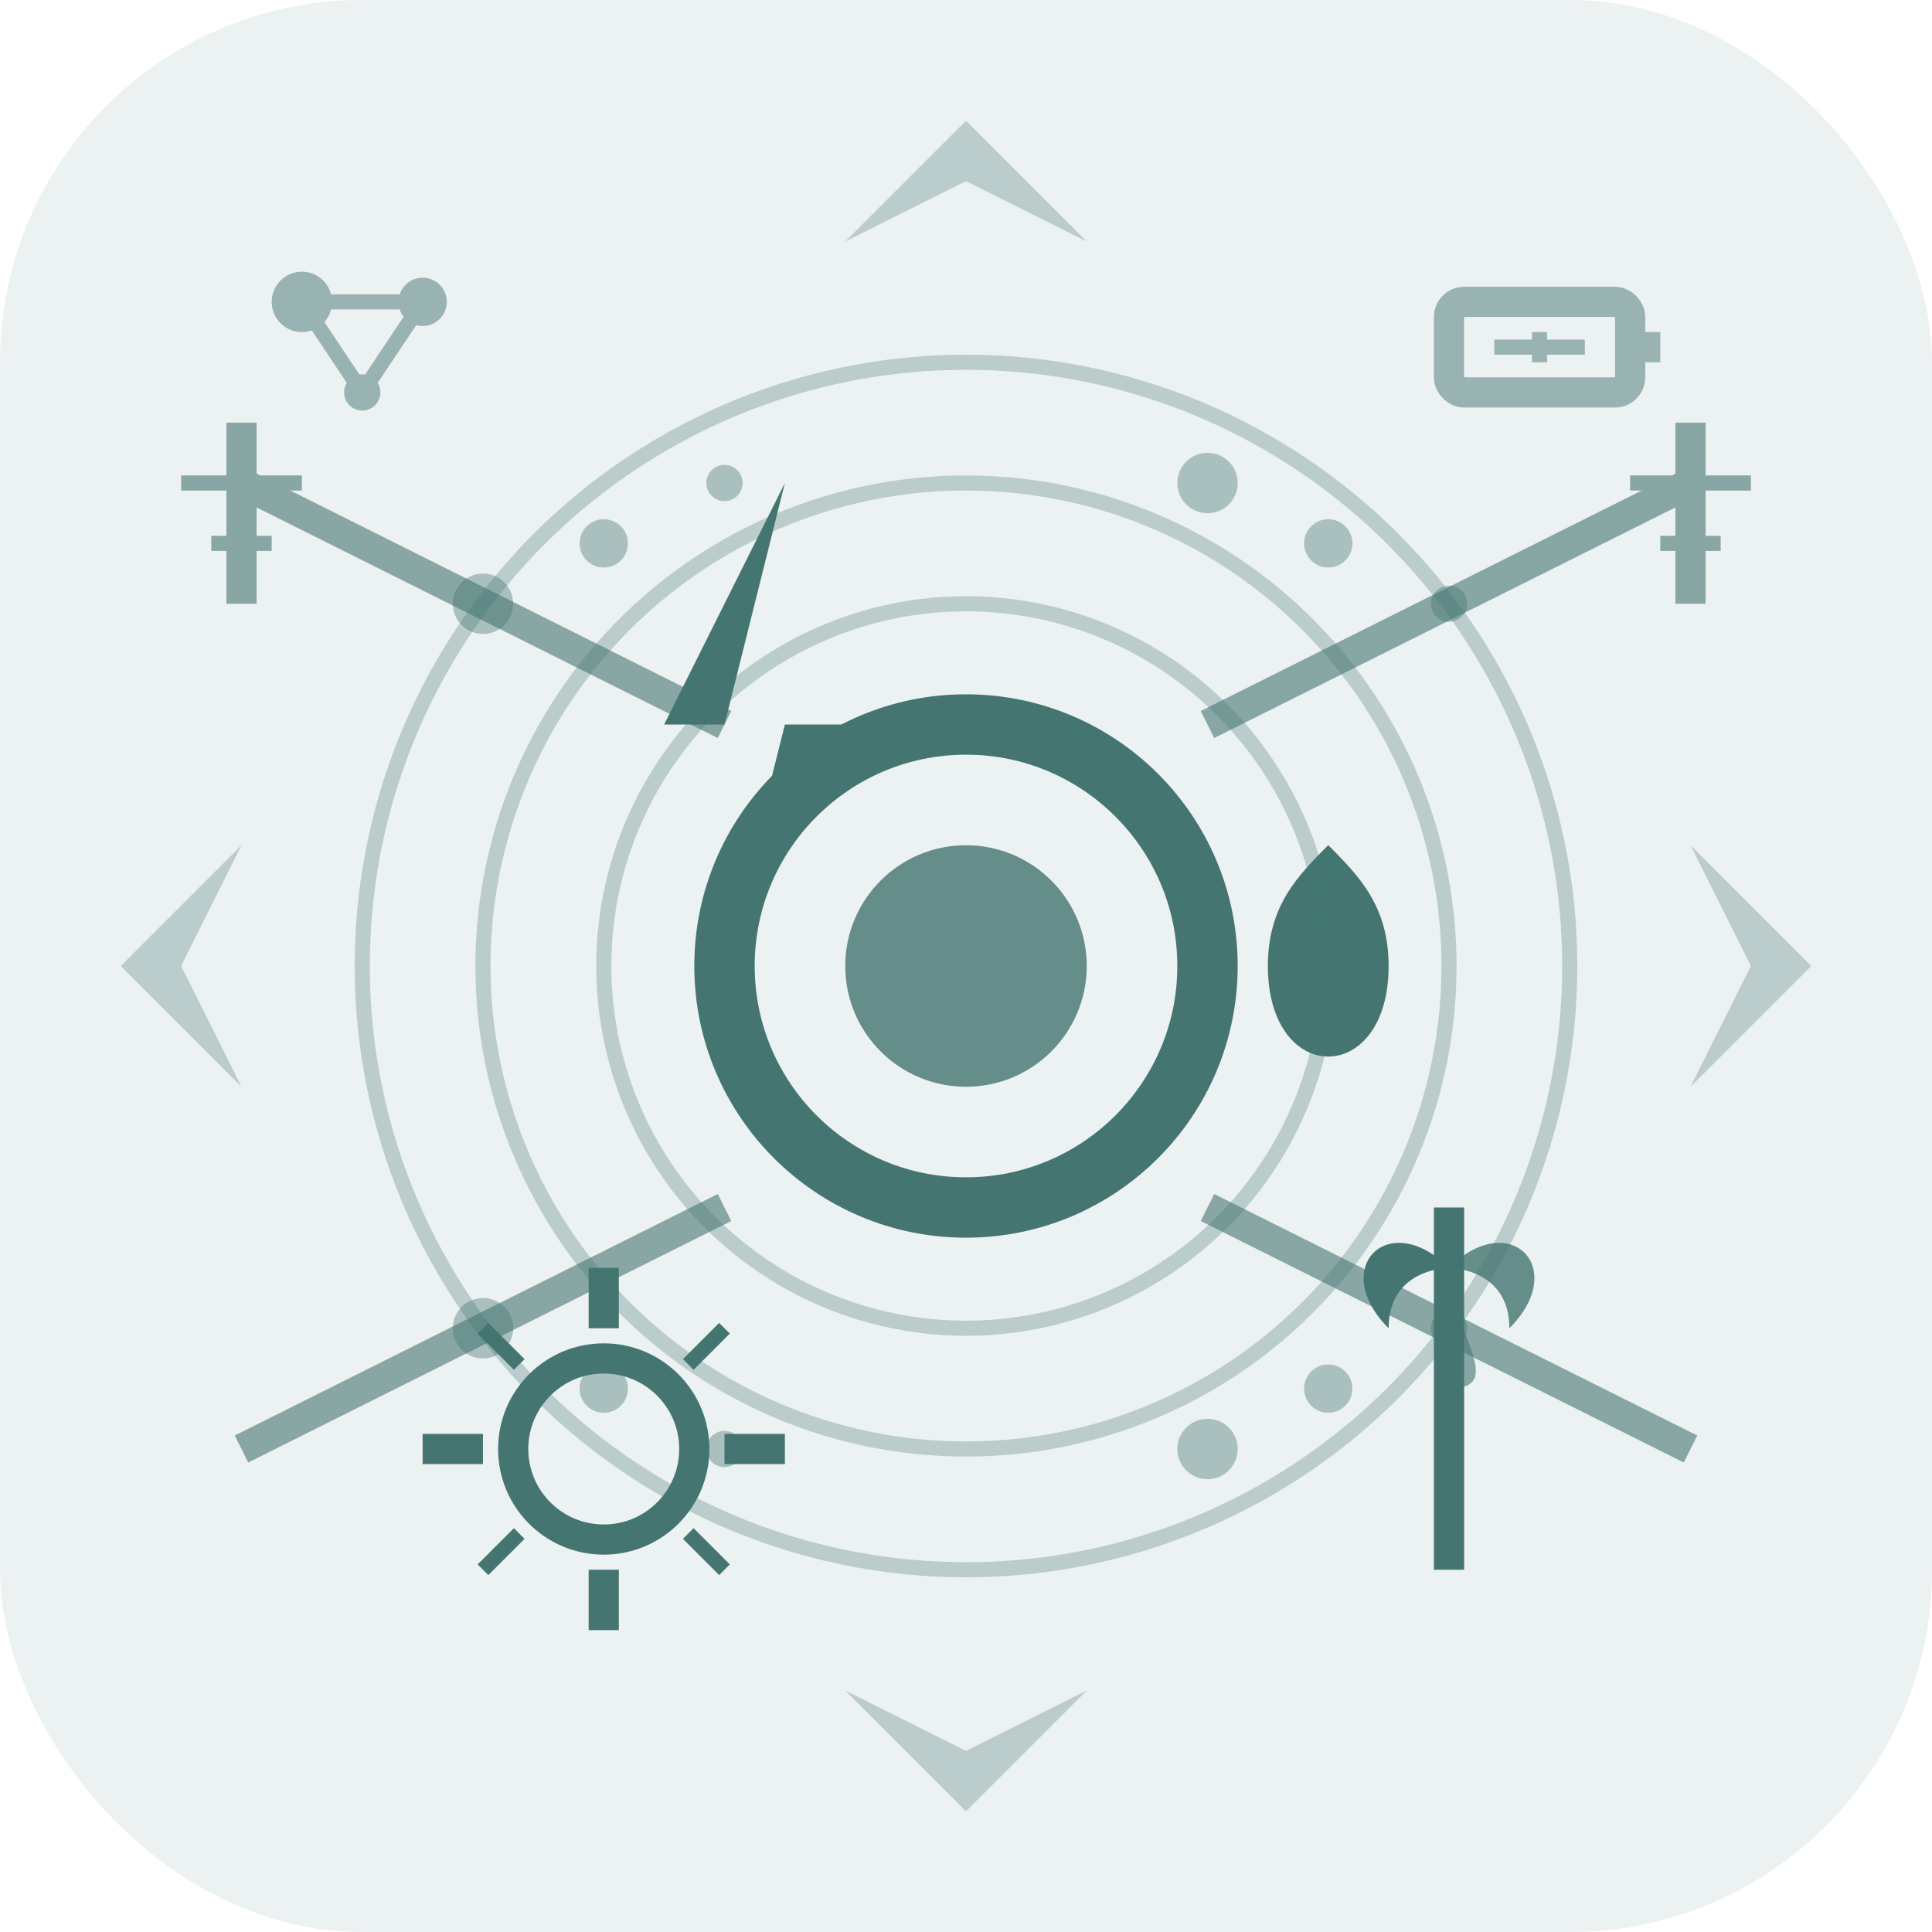 <svg width="64" height="64" viewBox="0 0 64 64" fill="none" xmlns="http://www.w3.org/2000/svg">
  <rect width="64" height="64" rx="12" fill="#447571" fill-opacity="0.1"/>
  
  <!-- Central energy core -->
  <circle cx="32" cy="32" r="8" fill="none" stroke="#447571" stroke-width="2"/>
  <circle cx="32" cy="32" r="4" fill="#447571" opacity="0.8"/>
  
  <!-- Lightning bolt for electricity -->
  <g transform="translate(20, 16)">
    <path d="M6 0 L2 8 H6 L4 16 L8 8 H4 L6 0 Z" fill="#447571"/>
  </g>
  
  <!-- Flame for gas energy -->
  <g transform="translate(38, 20)">
    <path d="M4 12 C4 10, 5 9, 6 8 C7 9, 8 10, 8 12 C8 14, 7 15, 6 15 C5 15, 4 14, 4 12 Z" fill="#447571"/>
    <path d="M5 10 C5 9, 5.5 8.5, 6 8 C6.5 8.5, 7 9, 7 10 C7 11, 6.5 11.5, 6 11.5 C5.5 11.5, 5 11, 5 10 Z" fill="#447571" opacity="0.7"/>
  </g>
  
  <!-- Solar/renewable energy -->
  <g transform="translate(16, 44)">
    <circle cx="4" cy="4" r="3" fill="none" stroke="#447571" stroke-width="1"/>
    <!-- Sun rays -->
    <line x1="4" y1="0" x2="4" y2="-2" stroke="#447571" stroke-width="1"/>
    <line x1="4" y1="8" x2="4" y2="10" stroke="#447571" stroke-width="1"/>
    <line x1="0" y1="4" x2="-2" y2="4" stroke="#447571" stroke-width="1"/>
    <line x1="8" y1="4" x2="10" y2="4" stroke="#447571" stroke-width="1"/>
    <line x1="1.2" y1="1.2" x2="0" y2="0" stroke="#447571" stroke-width="0.5"/>
    <line x1="6.8" y1="1.2" x2="8" y2="0" stroke="#447571" stroke-width="0.5"/>
    <line x1="1.2" y1="6.8" x2="0" y2="8" stroke="#447571" stroke-width="0.5"/>
    <line x1="6.8" y1="6.8" x2="8" y2="8" stroke="#447571" stroke-width="0.5"/>
  </g>
  
  <!-- Wind energy -->
  <g transform="translate(44, 40)">
    <line x1="4" y1="0" x2="4" y2="12" stroke="#447571" stroke-width="1"/>
    <!-- Wind turbine blades -->
    <path d="M4 2 C2 0, 0 2, 2 4 C2 2, 4 2, 4 2 Z" fill="#447571"/>
    <path d="M4 2 C6 0, 8 2, 6 4 C6 2, 4 2, 4 2 Z" fill="#447571" opacity="0.8"/>
    <path d="M4 2 C4 4, 6 6, 4 6 C4 4, 4 2, 4 2 Z" fill="#447571" opacity="0.6"/>
  </g>
  
  <!-- Energy transmission/distribution -->
  <g opacity="0.6">
    <!-- Power lines -->
    <line x1="8" y1="16" x2="24" y2="24" stroke="#447571" stroke-width="1"/>
    <line x1="40" y1="24" x2="56" y2="16" stroke="#447571" stroke-width="1"/>
    <line x1="24" y1="40" x2="8" y2="48" stroke="#447571" stroke-width="1"/>
    <line x1="40" y1="40" x2="56" y2="48" stroke="#447571" stroke-width="1"/>
    
    <!-- Transmission towers -->
    <g transform="translate(6, 14)">
      <line x1="2" y1="0" x2="2" y2="6" stroke="#447571" stroke-width="1"/>
      <line x1="0" y1="2" x2="4" y2="2" stroke="#447571" stroke-width="0.5"/>
      <line x1="1" y1="4" x2="3" y2="4" stroke="#447571" stroke-width="0.5"/>
    </g>
    
    <g transform="translate(54, 14)">
      <line x1="2" y1="0" x2="2" y2="6" stroke="#447571" stroke-width="1"/>
      <line x1="0" y1="2" x2="4" y2="2" stroke="#447571" stroke-width="0.5"/>
      <line x1="1" y1="4" x2="3" y2="4" stroke="#447571" stroke-width="0.5"/>
    </g>
  </g>
  
  <!-- Energy flow indicators -->
  <g opacity="0.4">
    <!-- Energy particles/flow -->
    <circle cx="16" cy="20" r="1" fill="#447571"/>
    <circle cx="20" cy="18" r="0.8" fill="#447571"/>
    <circle cx="24" cy="16" r="0.6" fill="#447571"/>
    
    <circle cx="40" cy="16" r="1" fill="#447571"/>
    <circle cx="44" cy="18" r="0.8" fill="#447571"/>
    <circle cx="48" cy="20" r="0.6" fill="#447571"/>
    
    <circle cx="16" cy="44" r="1" fill="#447571"/>
    <circle cx="20" cy="46" r="0.8" fill="#447571"/>
    <circle cx="24" cy="48" r="0.6" fill="#447571"/>
    
    <circle cx="40" cy="48" r="1" fill="#447571"/>
    <circle cx="44" cy="46" r="0.8" fill="#447571"/>
    <circle cx="48" cy="44" r="0.6" fill="#447571"/>
  </g>
  
  <!-- Energy waves/radiation -->
  <g opacity="0.3">
    <circle cx="32" cy="32" r="12" fill="none" stroke="#447571" stroke-width="0.5"/>
    <circle cx="32" cy="32" r="16" fill="none" stroke="#447571" stroke-width="0.5"/>
    <circle cx="32" cy="32" r="20" fill="none" stroke="#447571" stroke-width="0.5"/>
  </g>
  
  <!-- Atomic/molecular structure -->
  <g transform="translate(8, 8)" opacity="0.5">
    <circle cx="2" cy="2" r="1" fill="#447571"/>
    <circle cx="6" cy="2" r="0.8" fill="#447571"/>
    <circle cx="4" cy="5" r="0.6" fill="#447571"/>
    <line x1="2" y1="2" x2="6" y2="2" stroke="#447571" stroke-width="0.5"/>
    <line x1="2" y1="2" x2="4" y2="5" stroke="#447571" stroke-width="0.5"/>
    <line x1="6" y1="2" x2="4" y2="5" stroke="#447571" stroke-width="0.5"/>
  </g>
  
  <!-- Battery/storage symbol -->
  <g transform="translate(48, 8)" opacity="0.5">
    <rect x="0" y="2" width="6" height="3" rx="0.5" fill="none" stroke="#447571" stroke-width="1"/>
    <rect x="6" y="3" width="1" height="1" fill="#447571"/>
    <line x1="1.5" y1="3.5" x2="4.5" y2="3.5" stroke="#447571" stroke-width="0.5"/>
    <line x1="3" y1="3" x2="3" y2="4" stroke="#447571" stroke-width="0.5"/>
  </g>
  
  <!-- Energy efficiency arrows -->
  <g opacity="0.3">
    <path d="M28 8 L32 4 L36 8 L32 6 Z" fill="#447571"/>
    <path d="M28 56 L32 60 L36 56 L32 58 Z" fill="#447571"/>
    <path d="M8 28 L4 32 L8 36 L6 32 Z" fill="#447571"/>
    <path d="M56 28 L60 32 L56 36 L58 32 Z" fill="#447571"/>
  </g>
</svg>
